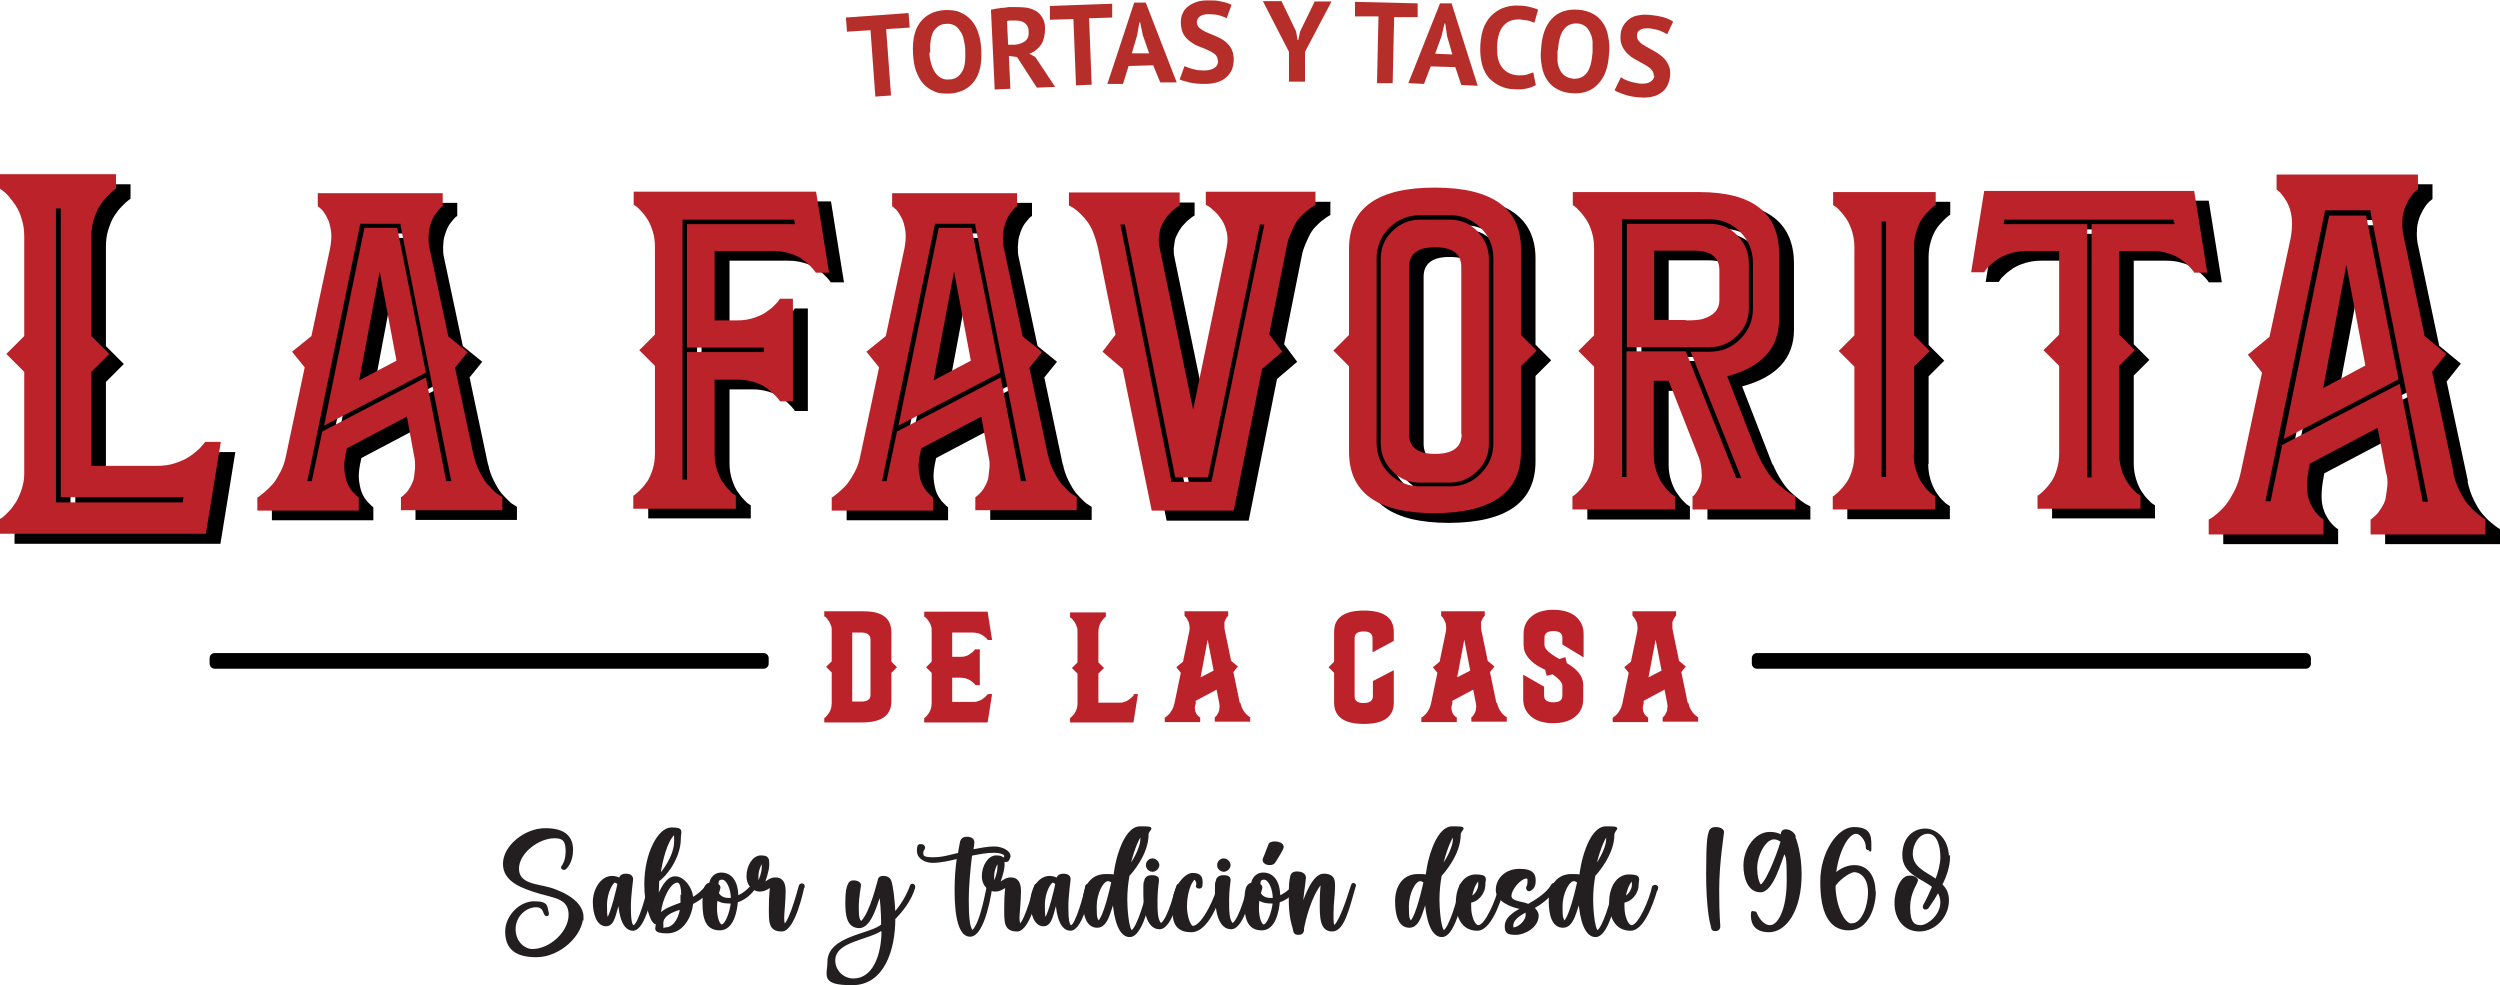 <svg viewBox="0 0 670.3 264.2" version="1.1" xmlns="http://www.w3.org/2000/svg" id="Layer_1">
  
  <defs>
    <style>
      .st0 {
        fill: #b52e2a;
      }

      .st1 {
        stroke-width: .5px;
      }

      .st1, .st2 {
        fill: #231f20;
        stroke: #231f20;
        stroke-miterlimit: 10;
      }

      .st2 {
        stroke-width: .5px;
      }

      .st3 {
        fill: #bb2229;
      }
    </style>
  </defs>
  <path d="M661.6,129.1c.4,1.8.9,3.4,1.7,5s1.5,2.8,2.3,3.7c.8.9,1.5,1.7,2.3,2.3.7.6,1.3,1.1,1.8,1.4l.7.4h-.1v4h-30.8v-4c0,0,.2-.1.3-.2.1-.1.4-.3.8-.7s.8-.7,1.1-1.2c.3-.4.7-1,1.1-1.7.4-.7.7-1.5.8-2.3.1-.8.3-1.8.4-3,.1-1.2,0-2.4-.4-3.7l-2.2-11.8-18.2,9.6-.4,2.2c-.3,1.9-.4,3.5-.3,5s.5,2.6.9,3.6c.5,1,1,1.8,1.5,2.4.5.6,1,1.1,1.4,1.4l.6.4v4h-30.8v-4c.2-.1.4-.2.7-.4.3-.2.9-.6,1.7-1.3s1.6-1.5,2.3-2.4,1.4-2.1,2.2-3.6,1.3-3.2,1.7-5l5.7-26.7-3.8-4.8,5.8-4.8,5.7-26.6c.3-1.8.4-3.4.3-4.8-.1-1.4-.4-2.6-.8-3.6s-.9-1.8-1.4-2.5c-.5-.7-.9-1.2-1.3-1.5l-.6-.5v-4h37.9v4c0,0-.2.1-.3.2s-.4.3-.8.7c-.4.4-.7.8-1,1.3-.3.4-.6,1-1,1.8s-.6,1.5-.8,2.3c-.2.8-.3,1.8-.3,2.9s.1,2.3.4,3.5h0c0,0,5.6,26.6,5.6,26.6l5.8,4.8-3.8,4.8,5.7,26.7h0ZM653.6,137.1h1.4l-15.4-77.5v-.6h-12.2l-16,78h1.4l3.1-15.1,31.5-16.4,6.1,31.2v.2c0,0,0,0,0,0ZM628.5,60.4h9.9l8.7,43.9-30.8,16,12.2-59.9h0ZM626.9,106.6l11.2-6-5.1-27-6.2,33h0Z"></path>
  <path d="M59.1,121.2h4l-4,24.6H3.9v-4c.2,0,.4-.2.7-.4s.8-.7,1.5-1.4,1.3-1.5,1.9-2.4,1.1-2,1.6-3.4c.5-1.4.8-2.9.8-4.4v-27.4c0,0-4.8-4.8-4.8-4.8l4.8-4.8v-26.7c0-1.7-.2-3.2-.7-4.7-.4-1.5-1-2.7-1.6-3.6s-1.3-1.8-1.9-2.5-1.2-1.2-1.6-1.5l-.7-.5v-3.9h31.1v3.9h0c-.2.1-.4.3-.7.5-.3.2-.8.7-1.6,1.5s-1.4,1.6-2,2.5-1.1,2.1-1.6,3.6c-.5,1.5-.7,3.1-.7,4.7v26.7l4.8,4.8-4.8,4.8v25.2h17.7c1.7,0,3.2-.2,4.7-.7s2.7-1,3.6-1.6c1-.6,1.8-1.3,2.5-1.9.7-.6,1.2-1.2,1.5-1.6l.5-.6h0ZM52.9,137.3l.2-1.4H20.2V58.5h-1.3v78.8h34Z"></path>
  <path d="M130.9,124.5c.3,1.6.8,3,1.5,4.4s1.3,2.4,2,3.3c.7.8,1.4,1.5,2,2.1.6.6,1.2,1,1.6,1.2l.6.4h0v3.5h-27.2v-3.5s.1,0,.3-.2.4-.3.7-.6.7-.7.9-1,.6-.9.9-1.5.6-1.3.7-2,.2-1.6.3-2.6,0-2.1-.3-3.3l-1.9-10.4-16.1,8.5-.4,1.9c-.3,1.7-.4,3.1-.2,4.4s.4,2.3.8,3.2.9,1.6,1.3,2.1c.5.5.9.9,1.2,1.2l.5.4v3.5h-27.2v-3.5c.1,0,.4-.2.6-.4.3-.2.8-.6,1.5-1.2s1.4-1.3,2.1-2.1,1.3-1.9,2-3.2,1.2-2.8,1.5-4.4l5-23.6-3.4-4.2,5.2-4.2,5-23.5c.3-1.6.4-3,.3-4.2-.1-1.2-.4-2.3-.7-3.2-.4-.9-.8-1.6-1.2-2.2-.4-.6-.8-1-1.2-1.3l-.5-.4v-3.5h33.5v3.5s-.1.1-.3.2-.3.3-.7.7c-.3.4-.6.7-.9,1.1-.3.4-.6.9-.9,1.6s-.5,1.4-.7,2.1c-.2.7-.2,1.6-.3,2.6,0,1,0,2,.3,3.1h0s5,23.5,5,23.5l5.2,4.2-3.4,4.2,5,23.6h0ZM123.8,131.6h1.2l-13.6-68.5v-.5h-10.8l-14.2,69h1.2l2.8-13.3,27.8-14.5,5.4,27.6v.2s0,0,0,0ZM101.6,63.8h8.8l7.7,38.8-27.3,14.2,10.8-53h0ZM100.2,104.6l10-5.3-4.5-23.9-5.5,29.2h0Z"></path>
  <path d="M226.2,75.7h-3.5c0-.1-.2-.4-.4-.6-.2-.3-.6-.7-1.3-1.4-.7-.7-1.4-1.2-2.2-1.8-.8-.5-1.8-1-3.2-1.4-1.3-.4-2.7-.6-4.2-.6h-15.8v18.6h6.2c1.5,0,2.8-.2,4.1-.6s2.4-.9,3.2-1.4c.8-.6,1.6-1.1,2.2-1.7.6-.6,1.1-1.1,1.4-1.5l.4-.6h3.5v27.5h-3.5c0-.1-.2-.4-.4-.6-.2-.3-.6-.7-1.3-1.4-.7-.7-1.4-1.2-2.2-1.8-.8-.5-1.8-1-3.2-1.4s-2.7-.6-4.2-.6h-6.2v19.9c0,1.4.2,2.8.6,4.1s.9,2.4,1.4,3.2c.6.8,1.1,1.6,1.7,2.2.6.6,1,1.1,1.4,1.3l.6.4v3.5h-27.5v-3.5c.1,0,.4-.2.6-.4.3-.2.7-.6,1.4-1.3s1.2-1.4,1.8-2.2c.5-.8,1-1.9,1.4-3.2s.6-2.7.6-4.2v-23.5l-4.2-4.2,4.2-4.2v-23.6c0-1.5-.2-2.8-.6-4.1s-.9-2.4-1.4-3.2c-.6-.9-1.1-1.6-1.7-2.2-.6-.6-1-1.1-1.4-1.3l-.6-.4v-3.5h48.9l3.5,21.8h0ZM188.1,62.7h29l-.3-1.2h-29.9v69.7h1.2v-34.2h20.6v-1.2h-20.6v-33.1Z"></path>
  <path d="M285,124.5c.3,1.6.8,3,1.5,4.4s1.3,2.4,2,3.3c.7.8,1.4,1.5,2,2.1.6.6,1.2,1,1.6,1.2l.6.4h0v3.5h-27.2v-3.5s.1,0,.3-.2.4-.3.7-.6.7-.7.9-1,.6-.9.9-1.5.6-1.3.7-2,.2-1.6.3-2.6,0-2.1-.3-3.3l-1.9-10.4-16.1,8.5-.4,1.9c-.3,1.7-.4,3.1-.2,4.4s.4,2.3.8,3.2.9,1.6,1.3,2.1c.5.5.9.9,1.2,1.2l.5.4v3.5h-27.2v-3.5c.1,0,.4-.2.6-.4.3-.2.8-.6,1.5-1.2.7-.6,1.4-1.3,2.1-2.1.6-.8,1.3-1.9,2-3.2s1.2-2.8,1.5-4.4l5-23.6-3.4-4.2,5.2-4.2,5-23.5c.3-1.6.4-3,.3-4.2-.1-1.2-.4-2.3-.7-3.2-.4-.9-.8-1.6-1.2-2.2-.4-.6-.8-1-1.2-1.3l-.5-.4v-3.5h33.5v3.5s-.1.1-.3.2-.3.3-.7.7c-.3.4-.6.7-.9,1.1-.3.4-.6.9-.9,1.6s-.5,1.4-.7,2.1c-.2.7-.2,1.6-.3,2.6,0,1,0,2,.3,3.1h0s5,23.5,5,23.5l5.2,4.2-3.4,4.2,5,23.6h0ZM277.8,131.6h1.2l-13.6-68.5v-.5h-10.8l-14.2,69h1.2l2.8-13.3,27.8-14.5,5.4,27.6v.2s0,0,0,0ZM255.6,63.8h8.8l7.7,38.8-27.3,14.2,10.8-53h0ZM254.3,104.6l10-5.3-4.5-23.9-5.5,29.2h0Z"></path>
  <path d="M356.7,54.2v3.5c-.1,0-.3.1-.6.3s-.7.4-1.4,1c-.7.5-1.3,1.1-2,1.8s-1.3,1.6-1.9,2.9-1.2,2.6-1.6,4.1l-4.9,24.5,3.5,4.7-5.4,4.6-7.6,38h-22l-7.8-38-5.4-4.6,3.5-4.6-4.7-23.2c-.4-1.7-.9-3.3-1.5-4.7s-1.4-2.5-2.1-3.3c-.7-.8-1.4-1.5-2-2-.6-.5-1.2-.9-1.6-1.1l-.6-.3v-3.5h29.7v3.5s-.1,0-.2.1c-.1,0-.3.2-.6.4-.3.2-.6.5-.9.7-.3.2-.6.6-1,1s-.8.8-1,1.2c-.3.4-.6.9-.9,1.5-.3.6-.6,1.2-.7,1.8s-.2,1.3-.3,2.1c0,.8,0,1.6.2,2.4l9,43.5,9-43.5c.3-1.5.3-2.9,0-4.1-.3-1.2-.7-2.3-1.3-3.2-.6-.9-1.2-1.7-1.9-2.3s-1.2-1.1-1.7-1.4l-.7-.4v-3.5h29.7,0ZM328.7,131.8l14.2-69h-1.2l-13.9,67.8h-8.8l-13.5-67.8h-1.2l13.6,68.5v.5h10.8Z"></path>
  <path d="M411.7,92.4l4.2,4.2-4.2,4.2v22.9c0,10.9-7.7,16.4-23.1,16.5-15.4,0-23-5.5-23-16.5v-22.9l-4.2-4.2,4.2-4.2v-23.1c0-11,7.7-16.4,23-16.4s23.1,5.5,23.1,16.4v23.1ZM404.3,121.5v-49.5c0-3.2-1.1-6-3.4-8.2-2.3-2.3-5-3.4-8.2-3.4h-8c-3.2,0-6,1.1-8.3,3.4s-3.4,5-3.4,8.2v49.5c0,3.2,1.2,6,3.4,8.2,2.3,2.3,5,3.4,8.3,3.4h8c3.2,0,6-1.1,8.2-3.4,2.3-2.3,3.4-5,3.4-8.2M392.7,61.5c2.9,0,5.4,1,7.4,3.1s3.1,4.5,3.1,7.4v49.5c0,2.9-1,5.4-3.1,7.4s-4.5,3.1-7.4,3.1h-8c-2.9,0-5.4-1-7.4-3.1-2-2-3.1-4.5-3.1-7.4v-49.5c0-2.9,1-5.4,3.1-7.4s4.5-3.1,7.4-3.1h8ZM395.7,119v-44.8c0-3.5-2.3-5.3-7-5.3h-.1c-4.6,0-6.9,1.8-6.9,5.3v44.8c0,3.5,2.3,5.3,7,5.3s7.1-1.8,7.1-5.3"></path>
  <path d="M475.3,124.4c.6,1.5,1.4,3,2.3,4.4.9,1.4,1.8,2.5,2.7,3.3.9.8,1.7,1.5,2.5,2.1.8.6,1.4,1,1.9,1.2l.7.4v3.5h-27.6v-3.5c.1,0,.3-.2.5-.4.2-.2.5-.6.9-1.3.4-.7.7-1.4.9-2.2.2-.8.2-1.8.1-3.2s-.4-2.7-1-4.1l-7.8-19.8h-4v19.8c0,1.5.2,2.8.6,4.1.4,1.3.9,2.4,1.4,3.2.6.8,1.1,1.6,1.7,2.2.6.6,1,1.1,1.4,1.3l.6.4v3.5h-27.5v-3.5c.1,0,.4-.2.6-.4.3-.2.7-.6,1.4-1.3s1.2-1.4,1.8-2.2c.5-.8,1-1.9,1.4-3.2s.6-2.7.6-4.2v-23.5l-4.2-4.2,4.2-4.2v-23.5c0-1.5-.2-2.8-.6-4.2-.4-1.3-.9-2.4-1.4-3.2-.6-.8-1.1-1.6-1.7-2.2-.6-.6-1-1.1-1.4-1.4l-.6-.4v-3.5h33.9c14.3,0,21.4,5.6,21.4,16.5v17.7c0,7.6-4.6,12.7-13.9,15.2l8.2,21.1h0ZM469.5,130.8h1.3l-13.6-33.9h5.1c3.2,0,6-1.1,8.2-3.4,2.3-2.3,3.4-5,3.4-8.3v-12.1c0-3.2-1.1-6-3.4-8.3s-5-3.4-8.2-3.4h-23.5v69.1h1.2v-33.7h15.9l13.5,33.9h0ZM472.8,85.2c0,2.9-1,5.4-3.1,7.4-2.1,2-4.5,3.1-7.4,3.1h-22.2v-33.1h22.2c2.9,0,5.4,1,7.4,3.1s3.1,4.5,3.1,7.4v12.1h0ZM455.9,88.5c2.2,0,3.7-.1,4.6-.4,2.9-.9,4.4-2.5,4.4-5v-8c0-3.6-2.3-5.3-7-5.3h-10.5v18.6h8.5Z"></path>
  <path d="M517,124.4c0,1.5.2,2.8.6,4.2.4,1.3.9,2.4,1.4,3.2s1.1,1.6,1.7,2.2c.6.6,1.1,1.1,1.5,1.3l.6.4h0v3.5h-27.5v-3.5c.1,0,.4-.2.6-.4.3-.2.7-.6,1.4-1.3.7-.7,1.2-1.4,1.8-2.2.5-.8,1-1.8,1.4-3.2s.6-2.7.6-4.2v-23.5l-4.2-4.2,4.2-4.2v-23.6c0-1.5-.2-2.8-.6-4.2-.4-1.3-.9-2.4-1.4-3.2-.6-.8-1.1-1.6-1.7-2.2-.6-.6-1-1.1-1.4-1.3l-.6-.4v-3.5h27.5v3.5h0c-.1,0-.4.2-.6.4-.3.2-.7.6-1.4,1.3-.7.7-1.3,1.4-1.8,2.2s-1,1.8-1.4,3.2c-.4,1.3-.6,2.7-.6,4.2v23.6l4.2,4.2-4.2,4.2v23.5h0ZM509.6,62.1h-1.2v68.5h1.2V62.1Z"></path>
  <path d="M595.7,75.7h-3.5c0-.1-.2-.4-.4-.6-.2-.3-.6-.7-1.3-1.4-.7-.7-1.4-1.2-2.2-1.8-.8-.5-1.8-1-3.2-1.4-1.3-.4-2.7-.6-4.2-.6h-8.8v22.4l4.2,4.2-4.2,4.2v23.5c0,1.5.2,2.8.6,4.2.4,1.3.9,2.4,1.4,3.2s1.1,1.6,1.7,2.2c.6.6,1,1.1,1.4,1.3l.6.4v3.5h-27.6v-3.5c.1,0,.4-.2.6-.4.3-.2.7-.6,1.4-1.3.7-.7,1.2-1.4,1.8-2.2.5-.8,1-1.8,1.4-3.2.4-1.3.6-2.7.6-4.2v-23.5l-4.2-4.2,4.2-4.2v-22.4h-8.8c-1.5,0-2.8.2-4.2.6-1.3.4-2.4.9-3.2,1.4-.8.6-1.6,1.1-2.2,1.7-.6.6-1.1,1-1.3,1.4l-.4.6h-3.5l3.5-21.8h56.3l3.5,21.8h0ZM564.6,62.7h22.4l-.4-1.2h-45.3l-.2,1.2h22.4v67.9h1.2V62.7Z"></path>
  <path d="M657.7,126.5c.4,1.8.9,3.4,1.7,5s1.5,2.8,2.3,3.7c.8.9,1.5,1.7,2.3,2.3.7.6,1.3,1.1,1.8,1.4l.7.4h-.1v4h-30.8v-4c0,0,.2-.1.3-.2.1-.1.4-.3.8-.7s.8-.7,1.1-1.2c.3-.4.7-1,1.1-1.7.4-.7.7-1.5.8-2.3.1-.8.3-1.8.4-3,.1-1.2,0-2.4-.4-3.7l-2.2-11.8-18.2,9.6-.4,2.2c-.3,1.9-.4,3.5-.3,5s.5,2.6.9,3.6c.5,1,1,1.8,1.5,2.4.5.6,1,1.1,1.4,1.4l.6.4v4h-30.8v-4c.2-.1.4-.2.7-.4.3-.2.9-.6,1.7-1.3s1.6-1.5,2.3-2.4,1.4-2.1,2.2-3.6,1.3-3.2,1.7-5l5.7-26.7-3.8-4.8,5.8-4.8,5.7-26.6c.3-1.8.4-3.4.3-4.8-.1-1.4-.4-2.6-.8-3.6-.4-1-.9-1.8-1.4-2.5-.5-.7-.9-1.2-1.3-1.5l-.6-.5v-4h37.9v4c0,0-.2.1-.3.2s-.4.3-.8.7c-.4.4-.7.8-1,1.3-.3.4-.6,1-1,1.8s-.6,1.5-.8,2.3c-.2.8-.3,1.8-.3,2.9s.1,2.3.4,3.5h0c0,0,5.6,26.6,5.6,26.6l5.8,4.8-3.8,4.8,5.7,26.7h0ZM649.6,134.5h1.4l-15.4-77.5v-.6h-12.2l-16,78h1.4l3.1-15.1,31.5-16.4,6.1,31.2v.2c0,0,0,0,0,0ZM624.5,57.8h9.9l8.7,43.9-30.8,16,12.2-59.9h0ZM623,104l11.2-6-5.1-27-6.2,33h0Z" class="st3"></path>
  <path d="M55.2,118.5h4l-4,24.6H0v-4c.2,0,.4-.2.7-.4s.8-.7,1.5-1.4,1.3-1.5,1.9-2.4,1.1-2,1.6-3.4c.5-1.4.8-2.9.8-4.4v-27.4c0,0-4.8-4.8-4.8-4.8l4.8-4.8v-26.7c0-1.7-.2-3.2-.7-4.7-.4-1.5-1-2.7-1.6-3.6s-1.3-1.8-1.9-2.5-1.2-1.2-1.6-1.5l-.7-.5v-3.9h31.1v3.9h0c-.2.1-.4.3-.7.5-.3.2-.8.7-1.6,1.5s-1.4,1.6-2,2.5c-.6.9-1.1,2.1-1.6,3.6-.5,1.5-.7,3.1-.7,4.7v26.7l4.8,4.8-4.8,4.8v25.2h17.7c1.7,0,3.2-.2,4.7-.7s2.7-1,3.6-1.6c1-.6,1.8-1.3,2.5-1.9.7-.6,1.2-1.2,1.5-1.6l.5-.6h0ZM49,134.7l.2-1.4H16.3V55.9h-1.3v78.8h34Z" class="st3"></path>
  <path d="M127,121.9c.3,1.6.8,3,1.5,4.4s1.3,2.4,2,3.3c.7.8,1.4,1.5,2,2.1.6.6,1.2,1,1.6,1.2l.6.4h0v3.5h-27.2v-3.5s.1,0,.3-.2c.1,0,.4-.3.7-.6.4-.3.7-.7.9-1,.3-.4.6-.9.9-1.5s.6-1.3.7-2,.2-1.6.3-2.6c0-1,0-2.1-.3-3.3l-1.9-10.4-16.1,8.5-.4,1.9c-.3,1.7-.4,3.1-.2,4.4s.4,2.3.8,3.2.9,1.6,1.3,2.1c.5.5.9.9,1.2,1.2l.5.4v3.5h-27.2v-3.5c.1,0,.4-.2.6-.4.3-.2.8-.6,1.5-1.2s1.4-1.3,2.1-2.1,1.3-1.9,2-3.2,1.2-2.8,1.5-4.4l5-23.6-3.4-4.2,5.2-4.2,5-23.5c.3-1.6.4-3,.3-4.2-.1-1.2-.4-2.3-.7-3.2-.4-.9-.8-1.6-1.2-2.2-.4-.6-.8-1-1.2-1.3l-.5-.4v-3.5h33.5v3.5s-.1.1-.3.2-.3.3-.7.7c-.3.4-.6.7-.9,1.1-.3.4-.6.9-.9,1.6s-.5,1.4-.7,2.1c-.2.7-.2,1.6-.3,2.6,0,1,0,2,.3,3.1h0s5,23.5,5,23.5l5.2,4.2-3.4,4.2,5,23.6h0ZM119.8,129h1.2l-13.6-68.5v-.5h-10.8l-14.2,69h1.2l2.8-13.3,27.8-14.5,5.4,27.6v.2s0,0,0,0ZM97.7,61.1h8.8l7.7,38.8-27.3,14.2,10.8-53h0ZM96.3,102l10-5.3-4.5-23.9-5.5,29.2h0Z" class="st3"></path>
  <path d="M222.2,73.1h-3.5c0-.1-.2-.4-.4-.6-.2-.3-.6-.7-1.3-1.4-.7-.7-1.4-1.2-2.2-1.8-.8-.5-1.8-1-3.2-1.4-1.3-.4-2.7-.6-4.2-.6h-15.8v18.6h6.2c1.5,0,2.8-.2,4.1-.6s2.4-.9,3.2-1.4c.8-.6,1.6-1.1,2.2-1.7.6-.6,1.1-1.1,1.4-1.5l.4-.6h3.5v27.5h-3.5c0-.1-.2-.4-.4-.6-.2-.3-.6-.7-1.3-1.4-.7-.7-1.4-1.2-2.2-1.8-.8-.5-1.8-1-3.2-1.4s-2.7-.6-4.2-.6h-6.2v19.9c0,1.4.2,2.8.6,4.1s.9,2.4,1.4,3.2c.6.8,1.1,1.6,1.7,2.2.6.6,1,1.1,1.4,1.3l.6.4v3.5h-27.5v-3.5c.1,0,.4-.2.6-.4.3-.2.7-.6,1.4-1.3s1.2-1.4,1.8-2.2c.5-.8,1-1.9,1.4-3.2s.6-2.7.6-4.2v-23.5l-4.2-4.2,4.2-4.2v-23.6c0-1.5-.2-2.8-.6-4.1s-.9-2.4-1.4-3.2c-.6-.9-1.1-1.6-1.7-2.2-.6-.6-1-1.1-1.4-1.3l-.6-.4v-3.5h48.9l3.5,21.8h0ZM184.2,60.1h29l-.3-1.2h-29.9v69.7h1.2v-34.2h20.6v-1.2h-20.6v-33.1Z" class="st3"></path>
  <path d="M281,121.9c.3,1.6.8,3,1.5,4.4s1.3,2.4,2,3.3c.7.8,1.4,1.5,2,2.1.6.6,1.2,1,1.6,1.2l.6.4h0v3.5h-27.2v-3.5s.1,0,.3-.2.4-.3.7-.6.7-.7.9-1,.6-.9.9-1.5.6-1.3.7-2,.2-1.6.3-2.6,0-2.1-.3-3.3l-1.9-10.4-16.1,8.5-.4,1.9c-.3,1.7-.4,3.1-.2,4.4s.4,2.3.8,3.2.9,1.6,1.3,2.1c.5.5.9.9,1.2,1.2l.5.4v3.5h-27.2v-3.5c.1,0,.4-.2.6-.4.3-.2.8-.6,1.5-1.2.7-.6,1.4-1.3,2.1-2.1.6-.8,1.3-1.9,2-3.2s1.2-2.8,1.5-4.4l5-23.6-3.4-4.2,5.2-4.2,5-23.5c.3-1.6.4-3,.3-4.2-.1-1.2-.4-2.3-.7-3.2-.4-.9-.8-1.6-1.2-2.2-.4-.6-.8-1-1.2-1.3l-.5-.4v-3.5h33.5v3.5s-.1.1-.3.2-.3.3-.7.7c-.3.4-.6.7-.9,1.1-.3.4-.6.9-.9,1.6s-.5,1.4-.7,2.1c-.2.7-.2,1.6-.3,2.6,0,1,0,2,.3,3.1h0s5,23.5,5,23.5l5.2,4.2-3.4,4.2,5,23.6h0ZM273.9,129h1.2l-13.6-68.5v-.5h-10.8l-14.2,69h1.2l2.8-13.3,27.8-14.5,5.4,27.6v.2s0,0,0,0ZM251.7,61.1h8.8l7.7,38.8-27.3,14.2,10.8-53h0ZM250.3,102l10-5.3-4.5-23.9-5.5,29.2h0Z" class="st3"></path>
  <path d="M352.7,51.5v3.5c-.1,0-.3.1-.6.3s-.7.4-1.4,1c-.7.5-1.3,1.1-2,1.8s-1.3,1.6-1.9,2.9-1.2,2.6-1.6,4.1l-4.9,24.5,3.5,4.7-5.4,4.6-7.6,38h-22l-7.8-38-5.4-4.6,3.5-4.6-4.7-23.2c-.4-1.7-.9-3.3-1.5-4.7s-1.4-2.5-2.1-3.3c-.7-.8-1.4-1.5-2-2-.6-.5-1.2-.9-1.6-1.1l-.6-.3v-3.5h29.7v3.5s-.1,0-.2.1c-.1,0-.3.2-.6.4-.3.2-.6.5-.9.7-.3.2-.6.6-1,1s-.8.8-1,1.2c-.3.4-.6.9-.9,1.5-.3.6-.6,1.2-.7,1.8s-.2,1.3-.3,2.1c0,.8,0,1.6.2,2.4l9,43.5,9-43.5c.3-1.5.3-2.9,0-4.1-.3-1.2-.7-2.3-1.3-3.2-.6-.9-1.2-1.7-1.9-2.3s-1.2-1.1-1.7-1.4l-.7-.4v-3.5h29.7,0ZM324.8,129.2l14.2-69h-1.2l-13.9,67.8h-8.8l-13.5-67.8h-1.2l13.6,68.5v.5h10.8Z" class="st3"></path>
  <path d="M407.8,89.8l4.2,4.2-4.2,4.2v22.9c0,10.9-7.7,16.4-23.1,16.5-15.4,0-23-5.5-23-16.5v-22.9l-4.2-4.2,4.2-4.2v-23.1c0-11,7.7-16.4,23-16.4s23.1,5.5,23.1,16.4v23.1ZM400.4,118.8v-49.5c0-3.2-1.1-6-3.4-8.2-2.3-2.3-5-3.4-8.2-3.4h-8c-3.2,0-6,1.1-8.3,3.4s-3.4,5-3.4,8.2v49.5c0,3.2,1.2,6,3.4,8.2,2.3,2.3,5,3.4,8.3,3.4h8c3.2,0,6-1.1,8.2-3.4,2.3-2.3,3.4-5,3.4-8.2M388.7,58.9c2.9,0,5.4,1,7.4,3.1s3.1,4.5,3.1,7.4v49.5c0,2.9-1,5.4-3.1,7.4s-4.5,3.1-7.4,3.1h-8c-2.9,0-5.4-1-7.4-3.1s-3.1-4.5-3.1-7.4v-49.5c0-2.9,1-5.4,3.1-7.4,2-2,4.5-3.1,7.4-3.1h8ZM391.8,116.4v-44.8c0-3.5-2.3-5.3-7-5.3h-.1c-4.6,0-6.9,1.8-6.9,5.3v44.8c0,3.5,2.3,5.3,7,5.3s7.1-1.8,7.1-5.3" class="st3"></path>
  <path d="M471.3,121.7c.6,1.5,1.4,3,2.3,4.4.9,1.4,1.8,2.5,2.7,3.3.9.8,1.7,1.5,2.5,2.1.8.6,1.4,1,1.9,1.2l.7.4v3.5h-27.6v-3.5c.1,0,.3-.2.5-.4.2-.2.5-.6.9-1.3.4-.7.7-1.4.9-2.2.2-.8.2-1.8.1-3.2s-.4-2.7-1-4.1l-7.8-19.8h-4v19.8c0,1.5.2,2.8.6,4.1.4,1.3.9,2.4,1.4,3.2.6.8,1.1,1.6,1.7,2.2.6.6,1,1.1,1.4,1.3l.6.4v3.5h-27.5v-3.5c.1,0,.4-.2.6-.4.3-.2.7-.6,1.4-1.3s1.2-1.4,1.8-2.2c.5-.8,1-1.9,1.4-3.2s.6-2.7.6-4.2v-23.5l-4.2-4.2,4.2-4.2v-23.5c0-1.5-.2-2.8-.6-4.2-.4-1.3-.9-2.4-1.4-3.2-.6-.8-1.1-1.6-1.7-2.2-.6-.6-1-1.1-1.4-1.4l-.6-.4v-3.5h33.9c14.3,0,21.4,5.6,21.4,16.5v17.7c0,7.6-4.6,12.7-13.9,15.2l8.2,21.1h0ZM465.6,128.2h1.3l-13.6-33.9h5.1c3.2,0,6-1.1,8.2-3.4,2.3-2.3,3.4-5,3.4-8.3v-12.1c0-3.2-1.1-6-3.4-8.3s-5-3.4-8.2-3.4h-23.5v69.1h1.2v-33.7h15.9l13.5,33.9h0ZM468.9,82.6c0,2.9-1,5.4-3.1,7.4-2.1,2-4.5,3.1-7.4,3.1h-22.2v-33.1h22.2c2.9,0,5.4,1,7.4,3.1s3.1,4.5,3.1,7.4v12.1h0ZM452,85.9c2.2,0,3.7-.1,4.6-.4,2.9-.9,4.4-2.5,4.4-5v-8c0-3.6-2.3-5.3-7-5.3h-10.5v18.6h8.5Z" class="st3"></path>
  <path d="M513.1,121.8c0,1.5.2,2.8.6,4.2.4,1.3.9,2.4,1.4,3.2s1.1,1.6,1.7,2.2c.6.6,1.1,1.1,1.5,1.3l.6.4h0v3.5h-27.5v-3.5c.1,0,.4-.2.6-.4.3-.2.7-.6,1.4-1.3.7-.7,1.2-1.4,1.8-2.2.5-.8,1-1.8,1.4-3.2s.6-2.7.6-4.2v-23.5l-4.2-4.2,4.2-4.2v-23.6c0-1.5-.2-2.8-.6-4.2-.4-1.3-.9-2.4-1.4-3.2-.6-.8-1.1-1.6-1.7-2.2-.6-.6-1-1.1-1.4-1.3l-.6-.4v-3.5h27.5v3.5h0c-.1,0-.4.2-.6.4-.3.2-.7.6-1.4,1.3-.7.7-1.3,1.4-1.8,2.2s-1,1.8-1.4,3.2c-.4,1.3-.6,2.7-.6,4.2v23.6l4.2,4.2-4.2,4.2v23.5h0ZM505.7,59.4h-1.2v68.5h1.2V59.4Z" class="st3"></path>
  <path d="M591.8,73.1h-3.5c0-.1-.2-.4-.4-.6-.2-.3-.6-.7-1.3-1.4-.7-.7-1.4-1.2-2.2-1.8-.8-.5-1.8-1-3.2-1.4-1.3-.4-2.7-.6-4.2-.6h-8.8v22.4l4.2,4.2-4.2,4.2v23.5c0,1.5.2,2.8.6,4.2.4,1.3.9,2.4,1.4,3.2s1.1,1.6,1.7,2.2c.6.6,1,1.1,1.4,1.3l.6.4v3.5h-27.6v-3.5c.1,0,.4-.2.6-.4.3-.2.7-.6,1.4-1.3.7-.7,1.2-1.4,1.8-2.2.5-.8,1-1.8,1.4-3.2.4-1.3.6-2.7.6-4.2v-23.5l-4.2-4.2,4.2-4.2v-22.4h-8.8c-1.5,0-2.8.2-4.2.6-1.3.4-2.4.9-3.2,1.4-.8.6-1.6,1.1-2.2,1.7-.6.6-1.1,1-1.3,1.4l-.4.6h-3.5l3.5-21.8h56.3l3.5,21.8h0ZM560.7,60.1h22.4l-.4-1.2h-45.3l-.2,1.2h22.4v67.9h1.2V60.1Z" class="st3"></path>
  <path d="M239,177.4l1.5,1.5-1.5,1.5v7.6c0,3.8-2.6,5.7-7.8,5.7h-10.2v-1.2c0,0,.1,0,.2-.1,0,0,.3-.2.5-.5s.4-.5.6-.8c.2-.3.3-.6.5-1.1.1-.5.2-.9.2-1.5v-8.2l-1.5-1.5,1.5-1.5v-8.2c0-.5,0-1-.2-1.4s-.3-.8-.5-1.1c-.2-.3-.4-.5-.6-.8-.2-.2-.4-.4-.5-.5h-.2v-1.4h10.6c5,0,7.4,1.9,7.4,5.7v7.6ZM233.4,186.3v-14.8c0-1.2-.8-1.9-2.4-1.9h-2.5v18.5h2.5c1.6,0,2.4-.6,2.4-1.8Z" class="st3"></path>
  <path d="M264.8,186.1h1.2l-1.2,7.6h-17v-1.2c0,0,.1,0,.2-.1,0,0,.3-.2.5-.5.2-.2.4-.5.6-.8.2-.3.3-.6.5-1.1.1-.5.2-.9.2-1.4v-8.2l-1.5-1.5,1.5-1.5v-8.2c0-.5,0-1-.2-1.4-.1-.5-.3-.8-.5-1.1-.2-.3-.4-.5-.6-.8-.2-.2-.4-.4-.5-.5h-.2v-1.4h17l1.2,7.6h-1.2s0,0,0,0c0,0,0-.1-.1-.2,0,0-.2-.3-.5-.5-.2-.2-.5-.4-.8-.6-.3-.2-.6-.3-1.1-.5-.5-.1-.9-.2-1.5-.2h-5.5v6.5h2.2c.5,0,1,0,1.4-.2.5-.1.8-.3,1.1-.5.3-.2.5-.4.8-.6.2-.2.4-.4.5-.5v-.2h1.4v9.6h-1.2c0,0,0-.1-.1-.2,0,0-.2-.3-.5-.5-.2-.2-.5-.4-.8-.6-.3-.2-.6-.3-1.1-.5-.5-.1-.9-.2-1.5-.2h-2.2v6.5h5.5c.5,0,.9,0,1.4-.2.4-.1.8-.3,1.1-.5.3-.2.6-.4.8-.6.2-.2.4-.4.5-.5l.2-.2Z" class="st3"></path>
  <path d="M303.9,186.1h1.2l-1.2,7.6h-17v-1.2c0,0,.1,0,.2-.1,0,0,.2-.2.4-.4.2-.2.4-.5.6-.7.2-.3.3-.6.5-1,.2-.4.2-.9.3-1.3v-8.4s-1.5-1.5-1.5-1.5l1.5-1.5v-8.2c0-.5,0-1-.2-1.4s-.3-.8-.5-1.1c-.2-.3-.4-.5-.6-.8-.2-.2-.4-.4-.5-.5h-.2v-1.4h9.6v1.2h0c0,0-.1,0-.2.1,0,0-.3.2-.5.5-.2.2-.4.5-.6.8-.2.3-.3.6-.5,1.1-.1.5-.2.9-.2,1.5v8.2l1.5,1.5-1.5,1.5v7.8h5.5c.5,0,1,0,1.4-.2.5-.1.8-.3,1.1-.5.3-.2.6-.4.8-.6.2-.2.4-.4.5-.5l.2-.2Z" class="st3"></path>
  <path d="M332.6,188.5c.1.5.3,1.1.5,1.5s.5.8.7,1.1c.2.3.5.5.7.7.2.2.4.3.5.4h.2c0,.1,0,.1,0,.1v1.2h-9.5v-1.2s0,0,0,0c0,0,.1,0,.3-.2.1-.1.2-.2.3-.4,0-.1.2-.3.3-.5.1-.2.2-.5.3-.7,0-.3,0-.6.1-.9,0-.4,0-.7-.1-1.1l-.7-3.6-5.6,3v.7c-.2.6-.3,1.1-.2,1.5,0,.4.1.8.3,1.1.1.3.3.5.5.7.2.2.3.3.4.4h.2v1.3h-9.5v-1.2c0,0,.1,0,.2-.1,0,0,.3-.2.5-.4.3-.2.5-.5.7-.7.2-.3.4-.6.7-1.1.2-.5.4-1,.5-1.5l1.7-8.2-1.2-1.5,1.8-1.5,1.7-8.2c.1-.5.1-1,0-1.5,0-.4-.1-.8-.3-1.1-.1-.3-.3-.6-.4-.8-.2-.2-.3-.4-.4-.5l-.2-.2v-1.2h11.7v1.2s0,0,0,0c0,0-.1.1-.2.2-.1.1-.2.3-.3.4,0,.1-.2.3-.3.6-.1.2-.2.5-.2.7,0,.2,0,.5,0,.9,0,.3,0,.7.1,1.1h0s1.7,8.2,1.7,8.2l1.8,1.5-1.2,1.5,1.7,8.2ZM321.9,181.6l3.5-1.8-1.6-8.3-1.9,10.1Z" class="st3"></path>
  <path d="M373.6,171.9l-5.6,3v-3.8c0-1.2-.8-1.8-2.4-1.8h0c-1.6,0-2.4.6-2.4,1.8v15.6c0,1.2.8,1.8,2.4,1.8s2.5-.6,2.5-1.8v-4.1l5.6-2.9v8.7c0,3.8-2.7,5.7-8,5.7-5.3,0-8-1.9-8-5.7v-8l-1.5-1.5,1.5-1.5v-8c0-3.8,2.7-5.7,8-5.7s8,1.9,8,5.7v2.5Z" class="st3"></path>
  <path d="M401.4,188.5c.1.5.3,1.1.5,1.5s.5.8.7,1.1c.2.3.5.5.7.7.2.2.4.3.5.4h.2c0,.1,0,.1,0,.1v1.2h-9.5v-1.2s0,0,0,0c0,0,.1,0,.3-.2.1-.1.2-.2.3-.4,0-.1.2-.3.3-.5.1-.2.2-.5.3-.7,0-.3,0-.6.1-.9,0-.4,0-.7-.1-1.1l-.7-3.6-5.6,3v.7c-.2.6-.3,1.1-.2,1.5,0,.4.1.8.3,1.1.1.3.3.5.5.7.2.2.3.3.4.4h.2v1.3h-9.5v-1.2c0,0,.1,0,.2-.1,0,0,.3-.2.5-.4.3-.2.5-.5.7-.7.2-.3.4-.6.7-1.1.2-.5.4-1,.5-1.5l1.7-8.2-1.2-1.5,1.8-1.5,1.7-8.2c.1-.5.1-1,0-1.5,0-.4-.1-.8-.3-1.1-.1-.3-.3-.6-.4-.8-.2-.2-.3-.4-.4-.5l-.2-.2v-1.2h11.7v1.2s0,0,0,0c0,0-.1.1-.2.2-.1.1-.2.3-.3.4,0,.1-.2.3-.3.6-.1.2-.2.5-.2.7,0,.2,0,.5,0,.9,0,.3,0,.7.1,1.1h0s1.7,8.2,1.7,8.2l1.8,1.5-1.2,1.5,1.7,8.2ZM390.7,181.6l3.5-1.8-1.6-8.3-1.9,10.1Z" class="st3"></path>
  <path d="M424.5,176.2l-5.6-3.4v-1.8c0-1.2-.8-1.8-2.4-1.8h0c-1.6,0-2.4.6-2.4,1.8v1.9c0,1.1,1.3,2.3,4,3.8l1.6-.5.4,1.6c2.9,1.7,4.4,3.6,4.4,5.8v3.8c0,2-.7,3.5-2.1,4.7-1.4,1.2-3.4,1.8-5.9,1.8-2.6,0-4.6-.6-6-1.8-1.4-1.2-2.1-2.7-2.1-4.7v-6.5l5.6,3.2v2.4c0,1.2.8,1.8,2.5,1.8s2.4-.6,2.4-1.8v-2.6c0-.9-.9-1.9-2.6-3.1l-1.6.4-.4-1.6c-.1,0-.3-.2-.6-.3-3.5-1.7-5.2-3.9-5.2-6.4v-2.9c0-2,.7-3.5,2.1-4.7,1.4-1.2,3.4-1.8,5.9-1.8s4.6.6,6,1.8c1.4,1.2,2.1,2.8,2.1,4.7v6.1Z" class="st3"></path>
  <path d="M452.7,188.5c.1.5.3,1.1.5,1.5s.5.8.7,1.1c.2.3.5.5.7.7.2.2.4.3.5.4h.2c0,.1,0,.1,0,.1v1.2h-9.5v-1.2s0,0,0,0c0,0,.1,0,.3-.2.1-.1.2-.2.3-.4,0-.1.2-.3.3-.5.1-.2.2-.5.3-.7,0-.3,0-.6.1-.9,0-.4,0-.7-.1-1.1l-.7-3.6-5.6,3v.7c-.2.6-.3,1.1-.2,1.5,0,.4.1.8.3,1.1.1.3.3.5.5.7.2.2.3.3.4.4h.2v1.3h-9.5v-1.2c0,0,.1,0,.2-.1,0,0,.3-.2.5-.4.3-.2.5-.5.7-.7.2-.3.4-.6.7-1.1.2-.5.4-1,.5-1.5l1.7-8.2-1.2-1.5,1.8-1.5,1.7-8.2c.1-.5.1-1,0-1.5,0-.4-.1-.8-.3-1.1-.1-.3-.3-.6-.4-.8-.2-.2-.3-.4-.4-.5l-.2-.2v-1.2h11.7v1.2s0,0,0,0c0,0-.1.1-.2.2-.1.1-.2.3-.3.4,0,.1-.2.3-.3.6-.1.2-.2.5-.2.7,0,.2,0,.5,0,.9,0,.3,0,.7.1,1.1h0s1.7,8.2,1.7,8.2l1.8,1.5-1.2,1.5,1.7,8.2ZM442,181.6l3.5-1.8-1.6-8.3-1.9,10.1Z" class="st3"></path>
  <path d="M204.7,179.3H57.6c-.8,0-1.4-.6-1.4-1.4v-1.4c0-.8.6-1.4,1.4-1.4h147.1c.8,0,1.4.6,1.4,1.4v1.4c0,.8-.6,1.4-1.4,1.4"></path>
  <path d="M618.2,179.3h-147.1c-.8,0-1.4-.6-1.4-1.4v-1.4c0-.8.6-1.4,1.4-1.4h147.1c.8,0,1.4.6,1.4,1.4v1.4c0,.8-.6,1.4-1.4,1.4"></path>
  <path d="M156.1,245.7c0,4.9-6,10.7-12.3,10.7s-8.1-2.8-8.1-6.7,3.6-7.8,7.5-7.8,3.2,1.3,3.7,2.9c0,.1,0,.3,0,.4,0,.1-.2.2-.3.2-.3,0-.4-.3-.5-.4-.4-1.1-.8-2-2.4-2-2.6,0-5.7,2.4-5.7,6.1s2.7,5.6,4.7,5.6c5,0,10-4.9,10-9.4s-3.8-4.7-7.9-5.9c-4.7-1.4-9.7-3.1-9.7-7.8s5.7-9.3,11.1-9.3,7.2,2.3,7.2,5.6-1.7,4.9-1.9,5c-.5.3-1.1-.2-.7-.6.2-.3,1.1-1.5,1.1-4s-.5-3.8-3.2-3.8c-4.4,0-9.8,4.1-9.8,8.4s5,4.3,8.5,5.3c1.4.4,8.8,2.8,8.8,7.7Z" class="st2"></path>
  <path d="M175,237.7c0,.4-2,11.6-5.3,11.6s-3.7-6.5-3.7-7.6c-1.1,2.6-1.2,6.4-3.5,6.4s-3.3-3.1-3.3-6.3,2-6.7,4.9-6.7c1.1,0,1.8.4,2.1.6,0,0,0,0,0,0,0-.3.2-1.2,1.6-1.2s1.7.7,1.7,1.2-.6,4.4-.6,7.4.2,5.2,1,5.2c1.3,0,3.8-8.8,4-10.6,0-.3.3-.5.5-.5s.5.2.5.6ZM165.8,236.9c-.2-.2-.7-.5-1-.5-.5,0-2.3,2.6-2.3,6.3s.2,2.9.4,3.7c1.2-1.8,2.7-8.4,2.9-9.4Z" class="st2"></path>
  <path d="M190.5,238c-1,1.8-3.1,3.3-4.9,4.2-.4,3.8-2.7,7.8-6.7,7.8s-2.8-1.2-2.8-2.3,0,0,0-.1c-.7,0-1.1-.7-1.4-1.3-.3-.7-1.7-3.9-1.7-9.2,0-8.4,3.7-15,7-15s2.3.8,2.3,2.7c0,5.2-3.9,10.1-5.8,11.3,0,1-.1,1.9-.1,2.8s0,1,0,1.6c.6-1.4,2.2-5.3,4.6-5.3s4.6,3.2,4.6,5.7,0,0,0,0c1.4-.8,2.9-2,3.8-3.3.2-.2.3-.5.5-.5.5,0,.7.5.5.9ZM176.8,234.7s0,0,0,0c.6-.6,4.2-4.9,4.2-9.2s-.2-1.6-.4-1.8c-1.9,1.9-3.2,6.7-3.8,11.1ZM182.9,240.6c0-1.3,0-4.2-1.3-4.2-2.1,0-4.3,4.8-4.6,8.1,0,.3,0,.5,0,.7,0,0,0,0,0,0,1.2-1.5,3.6-2.2,5.7-3h0c0-.6,0-1.1,0-1.8ZM182.6,243.6h0c-.6.2-5,1.2-5,3.9s.2,1.4.9,1.4c1.7,0,3.5-1.7,4.1-5.3Z" class="st2"></path>
  <path d="M202.4,238c-.2.3-1.9,2.9-4.8,3.7-.2,2.5-1.1,7.5-4.6,7.5s-4.4-2.8-4.4-7,.5-5,1.8-5.3c0-.4.6-2.7,3-2.7s4.3,1.9,4.3,6.2h0c2.3-.9,4-3,4.1-3.2.1-.1.3-.2.4-.2.6,0,.5.5.3.9ZM196.2,242c-.2,0-.4,0-.6,0-2.2,0-3-.6-3.4-.9,0,0,0,0,0,0-.2.8-.2,1.7-.2,2.5,0,2.6.8,4.5,1.5,4.5,1.1,0,2.4-3.3,2.7-6.1ZM196.2,240.8c0-2.3-1.1-5.2-2.6-5.2s-1.1,1.3-1.2,1.6c.5.3.5.5.5.8s-.2.7-.4,1.5c.2.4.9,1.5,2.8,1.5.3,0,.5,0,.8,0,0,0,0,0,0,0Z" class="st2"></path>
  <path d="M215.4,237.8c-.1.5-2.4,11.7-5.8,11.7s-3.2-2.4-3.2-6.2.3-5,.3-5.7c-.6.4-1.6,1.2-3,1.2s-3.3-1.2-3.3-3.9,1.6-5.3,3.6-5.3,2,.7,2,2.3-1.1,4.7-1.3,5c.6-.1,1.6-1.4,3.2-1.4s2.5,1,2.5,3.4-.4,6.2-.4,7.2.2,1.7.3,2c1.8-1.5,4-10.2,4.1-10.5.1-.3.3-.5.6-.5s.6.2.5.7ZM204.5,232.3c0-.4,0-.8-.3-1.1-.3.6-1.1,1.9-1.1,3.9s.1,1.3.3,1.5c.2-.5,1.1-2.4,1.1-4.3Z" class="st2"></path>
  <path d="M245.1,238.1c-1,3.3-3.3,6.2-5.3,8.2,0,0,0,0,0,.1,0,8-2.8,17.5-11.3,17.5s-6.4-2.4-6.4-6c0-6.8,11.5-7.2,14.4-9.9,0-3.6-.3-6.8-.5-7.8,0-.2,0-.4,0-.6-.8,1.9-2.4,9-5.6,9s-3.5-3.4-3.5-6.6.3-3.9.6-4.7c.3-.8.7-1,1.3-1,1.3,0,1.8.6,1.8,1s-.6,3.2-.6,6.1.3,3.3.9,3.9c2.6-2.4,4.5-10.8,4.7-11.3,0-.3.2-.9,1.2-.9,1.6,0,1.9.9,2.1,1.7.2.7.8,4.1.9,8.1,1.9-2.1,3.4-4.6,4.4-7.3,0-.2.2-.4.4-.4.5,0,.6.4.5.8ZM236.5,249.5c0,0,0-.2,0-.3-3.9,2.7-12.8,3-12.8,8.3,0,1.3.5,2.6,1.5,3.6.9.9,2.2,1.5,3.6,1.5,5.5,0,7.8-6.6,7.8-13.1Z" class="st2"></path>
  <path d="M270.6,229.6c0,.6-.3,1.3-.9,1.3s-.6-.3-.6-.5c0-.5.4-.3.4-.9s-1.2-1.1-3.1-1.1-3.9.4-6,.8c-.4,3.2-.9,7.9-.9,12.1s.2,7.4,1.2,8.4c0,0,0,0,0,0,2.4-1.8,4-11.8,4.1-12,0-.2.1-.6.5-.6s.5.1.5.6-1.8,13.2-5.7,13.2-3.9-9.7-3.9-12.5c0-2.8.2-5.6.6-8.4-2.4.6-4.8,1.1-6.7,1.1s-4-1-4-2.9.4-1.6,1-1.6c.2,0,.3,0,.5.2.1.1.2.3.2.5,0,.3-.5.6-.5,1.4s.1,1.4,2.8,1.4,4.3-.6,7-1.2c.2-1.6.5-2.7.5-2.9.1-.5.3-1.4,1.6-1.4s1.8.6,1.8,1.2-.1,1-.3,2.2c2.1-.4,4.2-.8,5.9-.8s4.1.9,4.1,2.4Z" class="st2"></path>
  <path d="M278.5,237.8c-.1.5-2.4,11.7-5.8,11.7s-3.2-2.4-3.2-6.2.3-5,.3-5.7c-.6.4-1.6,1.2-3,1.2s-3.3-1.2-3.3-3.9,1.6-5.3,3.6-5.3,2,.7,2,2.3-1.1,4.7-1.3,5c.6-.1,1.6-1.4,3.2-1.4s2.5,1,2.5,3.4-.4,6.2-.4,7.2.2,1.7.3,2c1.8-1.5,4-10.2,4.1-10.5s.3-.5.6-.5.6.2.5.7ZM267.7,232.3c0-.4,0-.8-.3-1.1-.3.6-1.1,1.9-1.1,3.9s.1,1.3.3,1.5c.2-.5,1.1-2.4,1.1-4.3Z" class="st2"></path>
  <path d="M292.3,237.7c0,.4-2,11.6-5.3,11.6s-3.7-6.5-3.7-7.6c-1.1,2.6-1.2,6.4-3.5,6.4s-3.3-3.1-3.3-6.3,2-6.7,4.9-6.7c1.1,0,1.8.4,2.1.6,0,0,0,0,0,0,0-.3.2-1.2,1.6-1.2s1.7.7,1.7,1.2-.6,4.4-.6,7.4.2,5.2,1,5.2c1.3,0,3.8-8.8,4-10.6,0-.3.3-.5.5-.5s.5.2.5.6ZM283.2,236.9c-.2-.2-.7-.5-1-.5-.5,0-2.3,2.6-2.3,6.3s.2,2.9.4,3.7c1.2-1.8,2.7-8.4,2.9-9.4Z" class="st2"></path>
  <path d="M308.7,237.9c0,.7-2.1,13.1-5.8,13.1s-4.3-8.3-4.3-9.4c-1,2.1-1.6,6.9-4.4,6.9s-3.6-3.3-3.6-6.9,1.8-7,5.8-7,1.9.4,2.4.6h0c0-2.4,2.2-13.4,6.9-13.4s2,.4,2,2c0,5.3-4.6,10.4-5.1,10.9,0,0,0,0,0,0-.4,2.2-.6,4.4-.6,6.6,0,1.7.3,7.6,1.4,8.4,1.6-.7,4.1-9,4.4-11.8,0-.5.2-.9.6-.9s.6.2.5.8ZM298.3,236.6c-.2-.2-.7-.6-1.2-.6-1.5,0-3.3,3.5-3.3,7s.2,3.1.7,4.2c1.7-1.4,3.4-9.4,3.7-10.6ZM302.8,232.5s0,0,0-.1c.5-.7,3.2-4.6,3.2-7.5s0-.8-.1-1c-1,1.3-2.3,4.6-3.2,8.7Z" class="st2"></path>
  <path d="M316.4,237.8c0,.5-2.1,11.1-5.5,11.1s-4.1-5.3-4.1-9.4.1-2.6.2-3c0-.5.2-1.6,1.8-1.6s1.7.6,1.7,1.1-.4,2.5-.4,5.4,0,5.5,1.2,6.4c2.1-1.3,4.1-9.7,4.3-10.1.1-.3.2-.5.5-.5s.5.2.4.6ZM307.5,231.9c0-.8.7-1.5,1.5-1.5.8,0,1.5.7,1.6,1.5,0,.8-.7,1.5-1.5,1.6-.9,0-1.6-.7-1.6-1.5Z" class="st2"></path>
  <path d="M327.8,237.8c-.2.6-3.2,11.9-8.4,11.9s-4.8-4.1-4.8-7.7,2.9-7.7,5.2-7.7,2.4,1.3,2.4,2.4-.2,1.3-.7,1.3-.6-.3-.6-.4.1-.4.1-.6,0-.8-.7-1.5c-1.4,1.1-2.3,4.5-2.3,7.5s1.1,5.5,1.8,5.5c2.8,0,6.6-8.8,6.8-10.9,0-.3.3-.6.7-.6.3,0,.6.2.5.8Z" class="st2"></path>
  <path d="M335.6,237.8c0,.5-2.1,11.1-5.5,11.1s-4.1-5.3-4.1-9.4.1-2.6.2-3c0-.5.2-1.6,1.8-1.6s1.7.6,1.7,1.1-.4,2.5-.4,5.4,0,5.5,1.2,6.4c2.1-1.3,4.1-9.7,4.3-10.1.1-.3.2-.5.5-.5s.5.2.4.6ZM326.6,231.9c0-.8.7-1.5,1.5-1.5.8,0,1.5.7,1.6,1.5,0,.8-.7,1.5-1.5,1.6-.9,0-1.6-.7-1.6-1.5Z" class="st2"></path>
  <path d="M347.7,238c-.2.3-1.9,2.9-4.8,3.7-.2,2.5-1.1,7.5-4.6,7.5s-4.4-2.8-4.4-7,.5-5,1.8-5.3c0-.4.6-2.7,3-2.7s4.3,1.9,4.3,6.2h0c2.3-.9,4-3,4.1-3.2.1-.1.3-.2.4-.2.6,0,.5.5.3.9ZM341.5,242c-.2,0-.4,0-.6,0-2.2,0-3-.6-3.4-.9,0,0,0,0,0,0-.2.8-.2,1.7-.2,2.5,0,2.6.8,4.5,1.5,4.5,1.1,0,2.4-3.3,2.7-6.1ZM341.5,240.8c0-2.3-1.1-5.2-2.6-5.2s-1.1,1.3-1.2,1.6c.5.3.5.5.5.8s-.2.7-.4,1.5c.2.4.9,1.5,2.8,1.5.3,0,.5,0,.8,0,0,0,0,0,0,0Z" class="st2"></path>
  <path d="M363.2,237.8c-1.6,5.4-2.9,11.7-6,11.7s-3.1-3.6-3.1-7.3.3-4.4.2-5.5c0,0,0,0,0,0-3,3.4-4.6,10.5-4.9,12.1,0,.5.1,1.6-1.2,1.6s-1.1-.6-1.4-1.7c-.3-1-1-3-1-7.7s.2-4.9.3-5.6c.1-.7.3-1.5,1.6-1.5s2.2.5,2.2,1.4-.7,4.5-.8,7.7c.8-2.2,2.9-8.5,5.8-8.5s2.8,1.8,2.8,3.3c0,2.3-.4,4-.4,7s0,2.9.5,3.6c2.2-2.3,4.4-10.4,4.6-10.8s.2-.6.4-.6.7,0,.4.8Z" class="st2"></path>
  <path d="M392.4,237.9c0,.7-2.1,13.1-5.8,13.1s-4.3-8.3-4.3-9.4c-1,2.1-1.6,6.9-4.4,6.9s-3.6-3.3-3.6-6.9,1.8-7,5.8-7,1.9.4,2.4.6h0c0-2.4,2.2-13.4,6.9-13.4s2,.4,2,2c0,5.3-4.6,10.4-5.1,10.9,0,0,0,0,0,0-.4,2.2-.6,4.4-.6,6.6,0,1.7.3,7.6,1.4,8.4,1.6-.7,4.1-9,4.4-11.8,0-.5.2-.9.6-.9s.6.2.5.8ZM382,236.6c-.2-.2-.7-.6-1.2-.6-1.5,0-3.3,3.5-3.3,7s.2,3.1.7,4.2c1.7-1.4,3.4-9.4,3.7-10.6ZM386.6,232.5s0,0,0-.1c.5-.7,3.2-4.6,3.2-7.5s0-.8-.1-1c-1,1.3-2.3,4.6-3.2,8.7Z" class="st2"></path>
  <path d="M403.1,238.3c-.2.5-2.9,11-7,11s-5.5-3.6-5.5-7.4,1.8-7.2,5.1-7.2,2.3,1.1,2.3,2.4c0,2.6-2,4.5-3.8,4.7,0,0,0,0,0,0,0,.4,0,.9,0,1.3,0,2.6,1,5.2,2.2,5.2,2,0,5-7.2,5.6-10.2,0-.4.3-.6.7-.6s.7.3.5.9ZM394.4,240.6s0,0,0,0c1-.4,2.2-1.9,2.2-3.4s-.2-.9-.4-1.1c-.9,1-1.5,2.7-1.8,4.5Z" class="st2"></path>
  <path d="M417.2,237.8c-1.6,2.8-4.3,4.6-6.1,5.6.7.6,1.2,1.3,1.2,2.1,0,3-3.6,4.9-5.8,4.9s-2.8-.3-2.8-2.1c0-2.7,3.8-4.4,4.5-4.7h0c-.1,0-.3,0-.5-.1-2.7-.5-6.4-2.1-6.4-4.9s2.3-5.4,6.1-5.4,4.1,1.5,4.1,3-.7,2.1-.9,2.2-.3.3-.6.3c-.2,0-.3,0-.4-.2-.1-.1-.2-.3-.2-.4,0-.2.4-.7.4-1.6s0-1.2-.5-1.2c-1.7,0-4.3,3.1-4.3,4.9s3.3,1.7,4.7,2.4c0,0,0,0,.1,0,2-1.1,5-3,6.3-5.2,0-.1.2-.4.5-.4.5,0,.6.6.5.8ZM409.3,245c0-.2,0-.5-.1-.7,0,0,0,0,0,0-.4.3-3.7,1.7-3.7,3.8s0,.8.3.8c1.3,0,3.6-1.8,3.6-4Z" class="st2"></path>
  <path d="M433.6,237.9c0,.7-2.1,13.1-5.8,13.1s-4.3-8.3-4.3-9.4c-1,2.1-1.6,6.9-4.4,6.9s-3.6-3.3-3.6-6.9,1.8-7,5.8-7,1.9.4,2.4.6h0c0-2.4,2.2-13.4,6.9-13.4s2,.4,2,2c0,5.3-4.6,10.4-5.1,10.9,0,0,0,0,0,0-.4,2.2-.6,4.4-.6,6.6,0,1.7.3,7.6,1.4,8.4,1.6-.7,4.1-9,4.4-11.8,0-.5.2-.9.6-.9s.6.2.5.8ZM423.2,236.6c-.2-.2-.7-.6-1.2-.6-1.5,0-3.3,3.5-3.3,7s.2,3.1.7,4.2c1.7-1.4,3.4-9.4,3.7-10.6ZM427.7,232.5s0,0,0-.1c.5-.7,3.2-4.6,3.2-7.5s0-.8-.1-1c-1,1.3-2.3,4.6-3.2,8.7Z" class="st2"></path>
  <path d="M444.2,238.3c-.2.5-2.9,11-7,11s-5.5-3.6-5.5-7.4,1.8-7.2,5.1-7.2,2.3,1.1,2.3,2.4c0,2.6-2,4.5-3.8,4.7,0,0,0,0,0,0,0,.4,0,.9,0,1.3,0,2.6,1,5.2,2.2,5.2,2,0,5-7.2,5.6-10.2,0-.4.3-.6.7-.6s.7.3.5.9ZM435.6,240.6s0,0,0,0c1-.4,2.2-1.9,2.2-3.4s-.2-.9-.4-1.1c-.9,1-1.5,2.7-1.8,4.5Z" class="st2"></path>
  <path d="M462,223.1c0,.5-1.3,8.2-1.3,15.4s.3,9.4.3,9.8-.1,1.1-1.1,1.1-.8-.7-1-1.3c-.2-.6-1.2-4.7-1.2-13.8s.4-10.3.6-10.9c.2-.6.3-1.4,1.7-1.4s2,.6,2,1.1Z" class="st2"></path>
  <path d="M481.1,224.3c.3.8,1.7,4.5,1.7,10.1,0,9.6-4,15.3-8.5,15.3s-4.6-3.2-4.6-4.4.2-.7.6-.7.4,0,.6.5,1.5,3.2,3.7,3.2,4.7-4.1,4.7-12.2-.4-5.6-.8-7.9c-1.1,2.5-3.2,10.8-6.5,10.8s-4.3-4-4.3-6.9c0-4.6,3.1-8.8,6.8-8.8,1.1,0,2.2.2,3.2.8h0c0-.6,0-1.5,1.1-1.5s2.1.8,2.4,1.6ZM477.7,225.7c0-.2-1-.9-2.1-.9-2.5,0-4.9,4.9-4.7,8.3,0,1.4.4,3.7,1.2,4.4,2.2-1.5,5.3-10.9,5.6-11.9Z" class="st2"></path>
  <path d="M502.7,239.1c0,3.6-1.7,10.1-7,10.1s-7.4-4.9-7.4-12.8,4.6-14.4,8.7-14.4,4.5,1.8,4.5,4.5,0,1.2-.5,1.2-.5-.3-.5-.7c0-1.8-1.7-3.7-2.8-3.7-2.4,0-5,5.1-5.7,11.1.7-.6,2.6-2.2,5.2-2.2,3.7,0,5.4,3.2,5.4,6.8ZM496.6,247.8c2.7,0,4.5-4.7,4.5-8.6,0-4.2-2.4-5.6-3.9-5.6s-4.8,2.7-5.3,3.9c0,0,0,0,0,0h0c0,4.7,2.1,10.4,4.7,10.4h0Z" class="st2"></path>
  <path d="M522.6,229.7c0,2.5-.9,5.2-2.1,7.5,1.1,1,1.8,2.3,1.8,4.2,0,4.4-3.6,8.1-7.7,8.1s-6.4-3.4-6.4-7.3,1.8-6.2,2.2-6.5c.4-.3.7-.7,1.7-.7s1.9.5,1.9,1c0,.8-2.1,3.1-2.1,7.3s1.3,5,3.1,5,5.5-2.7,5.5-6.4c0-1-.3-2-.9-2.9-.8,1.5-1.7,2.9-2.7,4.3-.3.5-1.5.5-1-.6.9-1.6,1.7-3.3,2.4-5-3-2.4-8-3.5-8-8.4s3.1-6.9,5.9-6.9,6.1,2.6,6.1,7.5ZM519.1,236c.8-2.1,1.4-4.3,1.4-6.2,0-3-.9-6.5-3.6-6.5s-4.3,3.2-4.3,5.6c0,3.8,3.7,5.1,6.6,7.1Z" class="st2"></path>
  <path d="M343.9,227.3c0,.3-1.8,3.3-2.1,3.7-.3.4-.5.7-1.4.7-1.3,0-1.9-.9-1.5-1.6.2-.3,1.3-3.4,1.5-3.8.8-.9,3.9-.4,3.5,1Z" class="st1"></path>
  <g>
    <path d="M243.9,7.4l-6.3.4,1.3,17.8-4.2.3-1.3-17.8-6.3.4-.3-3.8,16.8-1.2.3,3.8Z" class="st0"></path>
    <path d="M244.8,14.4c-.2-3.6.4-6.4,1.9-8.4,1.5-2,3.7-3.1,6.6-3.3,1.5,0,2.9,0,4.1.6,1.2.5,2.2,1.2,3,2.1.8.9,1.5,2.1,1.9,3.4.5,1.4.7,2.9.8,4.6.2,3.6-.4,6.4-1.9,8.4-1.5,2-3.7,3.1-6.6,3.3-1.6,0-2.9,0-4.1-.6-1.2-.5-2.2-1.2-3-2.1-.8-.9-1.4-2.1-1.9-3.4-.5-1.4-.7-2.9-.8-4.6ZM249.2,14.1c0,1.1.2,2.1.5,3,.2.9.6,1.7,1,2.3.4.6.9,1.1,1.6,1.5.6.3,1.3.5,2.2.4,1.5,0,2.6-.7,3.4-2,.8-1.2,1-3.1.9-5.8,0-1-.2-2-.4-2.9-.2-.9-.5-1.7-1-2.3-.4-.7-.9-1.2-1.5-1.5-.6-.3-1.4-.5-2.2-.4-1.5,0-2.6.8-3.4,2-.7,1.2-1,3.2-.9,5.7Z" class="st0"></path>
    <path d="M265.7,2.6c.5-.1,1-.2,1.5-.3.5,0,1.1-.2,1.6-.2.5,0,1.1-.1,1.6-.2.5,0,1,0,1.4,0,1,0,2,0,3,.1,1,.1,1.9.4,2.7.8.8.4,1.4,1,1.9,1.8.5.8.8,1.7.8,2.9,0,1.8-.3,3.2-1,4.4-.8,1.1-1.8,2-3.2,2.5l1.6.9,5.3,8-4.9.2-5.3-8.2-2.2-.3.4,8.8-4.2.2-1-21.3ZM272.3,5.5c-.4,0-.9,0-1.3,0-.4,0-.7,0-1,.2l.3,6.3h1.8c1.2-.1,2.1-.5,2.8-1,.7-.6,1-1.5.9-2.7,0-.9-.4-1.6-1-2.1-.6-.5-1.5-.7-2.6-.7Z" class="st0"></path>
    <path d="M298.3,4.7l-6.3.2.7,17.8-4.2.2-.7-17.8-6.3.2V1.6c-.1,0,16.7-.6,16.7-.6v3.8Z" class="st0"></path>
    <path d="M309.2,17.5l-6.6.2-1.5,4.8h-4.2c0,.1,7.2-21.8,7.2-21.8h3.1c0,0,8.3,21.4,8.3,21.4h-4.4c0,.1-1.9-4.6-1.9-4.6ZM303.5,14.3h4.6c0-.1-1.7-4.9-1.7-4.9l-.7-3.4h-.2s-.6,3.4-.6,3.4l-1.4,4.8Z" class="st0"></path>
    <path d="M326.5,16.2c0-.7-.3-1.2-.7-1.6-.5-.4-1.1-.8-1.8-1.1-.7-.3-1.5-.7-2.4-1-.9-.3-1.7-.8-2.4-1.3-.7-.5-1.4-1.2-1.8-1.9-.5-.8-.7-1.8-.8-3,0-1,.1-2,.5-2.7.3-.8.8-1.4,1.5-1.9.6-.5,1.4-.9,2.3-1.2.9-.3,1.9-.4,3-.4,1.3,0,2.4,0,3.5.3,1.1.2,2,.5,2.8.9l-1.3,3.6c-.5-.3-1.1-.5-2-.8-.9-.2-1.9-.3-2.9-.3-1,0-1.7.2-2.3.6-.5.4-.8.9-.8,1.6,0,.6.3,1.1.7,1.5.5.4,1.1.8,1.8,1.1.7.3,1.5.7,2.4,1,.9.4,1.7.8,2.4,1.3.7.5,1.4,1.2,1.8,1.9.5.8.7,1.7.8,2.9,0,1.2-.2,2.1-.5,3-.4.8-.9,1.5-1.6,2.1-.7.6-1.5,1-2.5,1.3-1,.3-2,.4-3.2.4-1.5,0-2.9-.1-4.1-.4-1.2-.3-2-.5-2.6-.8l1.3-3.6c.2.1.5.3.9.4.4.1.8.3,1.2.4.5.1.9.2,1.4.3.5,0,1,.1,1.6.1,1.3,0,2.2-.2,2.9-.7.7-.4,1-1.1,1-1.9Z" class="st0"></path>
    <path d="M345.6,13.9l-7-13.6h5s3.9,8.1,3.9,8.1l.4,2.3h.2s.5-2.3.5-2.3l3.9-8h4.5s-7.1,13.5-7.1,13.5v8s-4.3,0-4.3,0v-8Z" class="st0"></path>
    <path d="M380.1,4.6h-6.3c0-.1-.4,17.7-.4,17.7h-4.2c0,0,.4-17.9.4-17.9h-6.3c0-.1,0-3.9,0-3.9l16.8.4v3.8Z" class="st0"></path>
    <path d="M390.2,18l-6.6-.2-1.8,4.7-4.2-.2,8.5-21.4h3.1c0,.1,7,22.1,7,22.1l-4.4-.2-1.6-4.8ZM384.8,14.4l4.6.2-1.4-4.9-.5-3.4h-.2s-.8,3.4-.8,3.4l-1.7,4.7Z" class="st0"></path>
    <path d="M411.6,22.9c-.7.4-1.5.7-2.6.9-1,.2-2.1.2-3.1.1-1.3,0-2.5-.3-3.6-.8-1.1-.5-2.1-1.2-3-2.1-.8-.9-1.5-2.1-1.9-3.6-.4-1.5-.6-3.2-.5-5.2.1-2.1.5-3.9,1.1-5.3.7-1.4,1.5-2.5,2.5-3.3,1-.8,2.1-1.4,3.2-1.7,1.2-.3,2.3-.5,3.5-.4,1.2,0,2.3.2,3.1.4.8.2,1.5.4,2.1.7l-1,3.5c-.5-.2-1-.4-1.7-.6-.6-.1-1.4-.2-2.3-.3-1.7,0-3.1.4-4.2,1.6-1.1,1.2-1.7,3-1.8,5.6,0,1.1,0,2.1.2,3.1.2.9.5,1.7,1,2.4.5.7,1.1,1.2,1.8,1.6.7.4,1.6.6,2.6.7.9,0,1.7,0,2.4-.2.6-.2,1.2-.4,1.7-.6l.7,3.5Z" class="st0"></path>
    <path d="M413.2,13.1c.2-3.6,1.2-6.3,2.9-8.1,1.7-1.8,4-2.6,7-2.4,1.5.1,2.9.5,4,1.1,1.1.6,2,1.4,2.7,2.5.7,1,1.2,2.3,1.4,3.7.3,1.4.4,2.9.2,4.6-.2,3.6-1.2,6.3-3,8.1-1.7,1.8-4,2.6-6.9,2.4-1.6-.1-2.9-.5-4-1.1-1.1-.6-2-1.4-2.7-2.5-.7-1-1.2-2.3-1.4-3.7-.3-1.4-.4-2.9-.2-4.6ZM417.6,13.4c0,1.1,0,2.1,0,3,.1.9.3,1.7.7,2.4.3.7.8,1.2,1.4,1.6.6.4,1.3.6,2.1.7,1.5.1,2.7-.4,3.6-1.5.9-1.1,1.4-3,1.6-5.6,0-1,0-2,0-2.9-.1-.9-.3-1.7-.7-2.4-.3-.7-.8-1.3-1.3-1.7-.6-.4-1.3-.7-2.1-.7-1.5-.1-2.7.4-3.6,1.6-.9,1.1-1.4,3-1.6,5.6Z" class="st0"></path>
    <path d="M443.4,20.4c0-.7-.1-1.2-.6-1.7-.4-.5-1-.9-1.7-1.3-.7-.4-1.5-.8-2.3-1.3-.8-.4-1.6-.9-2.2-1.5-.7-.6-1.2-1.3-1.6-2.1-.4-.8-.6-1.8-.5-3,0-1,.3-1.9.8-2.7.4-.7,1-1.3,1.7-1.8.7-.5,1.5-.8,2.4-.9.9-.2,1.9-.2,3-.1,1.2.1,2.4.3,3.5.6,1.1.3,2,.7,2.7,1.2l-1.6,3.4c-.4-.3-1.1-.6-2-1-.9-.3-1.8-.5-2.9-.6-1,0-1.8,0-2.3.4-.6.3-.9.8-.9,1.5,0,.6.1,1.1.6,1.6.4.5,1,.9,1.7,1.3.7.4,1.5.8,2.3,1.3.8.4,1.6,1,2.2,1.5.7.6,1.2,1.3,1.6,2.1.4.8.6,1.8.5,2.9-.1,1.1-.4,2.1-.8,2.9-.5.8-1,1.4-1.8,1.9-.7.5-1.6.8-2.6,1-1,.2-2.1.2-3.2.1-1.5-.1-2.9-.4-4-.8-1.1-.4-2-.7-2.5-1.1l1.7-3.5c.2.1.5.3.8.5.3.2.7.3,1.2.5s.9.3,1.4.4c.5.1,1,.2,1.5.3,1.2.1,2.2,0,2.9-.4.7-.4,1.1-1,1.2-1.8Z" class="st0"></path>
  </g>
</svg>